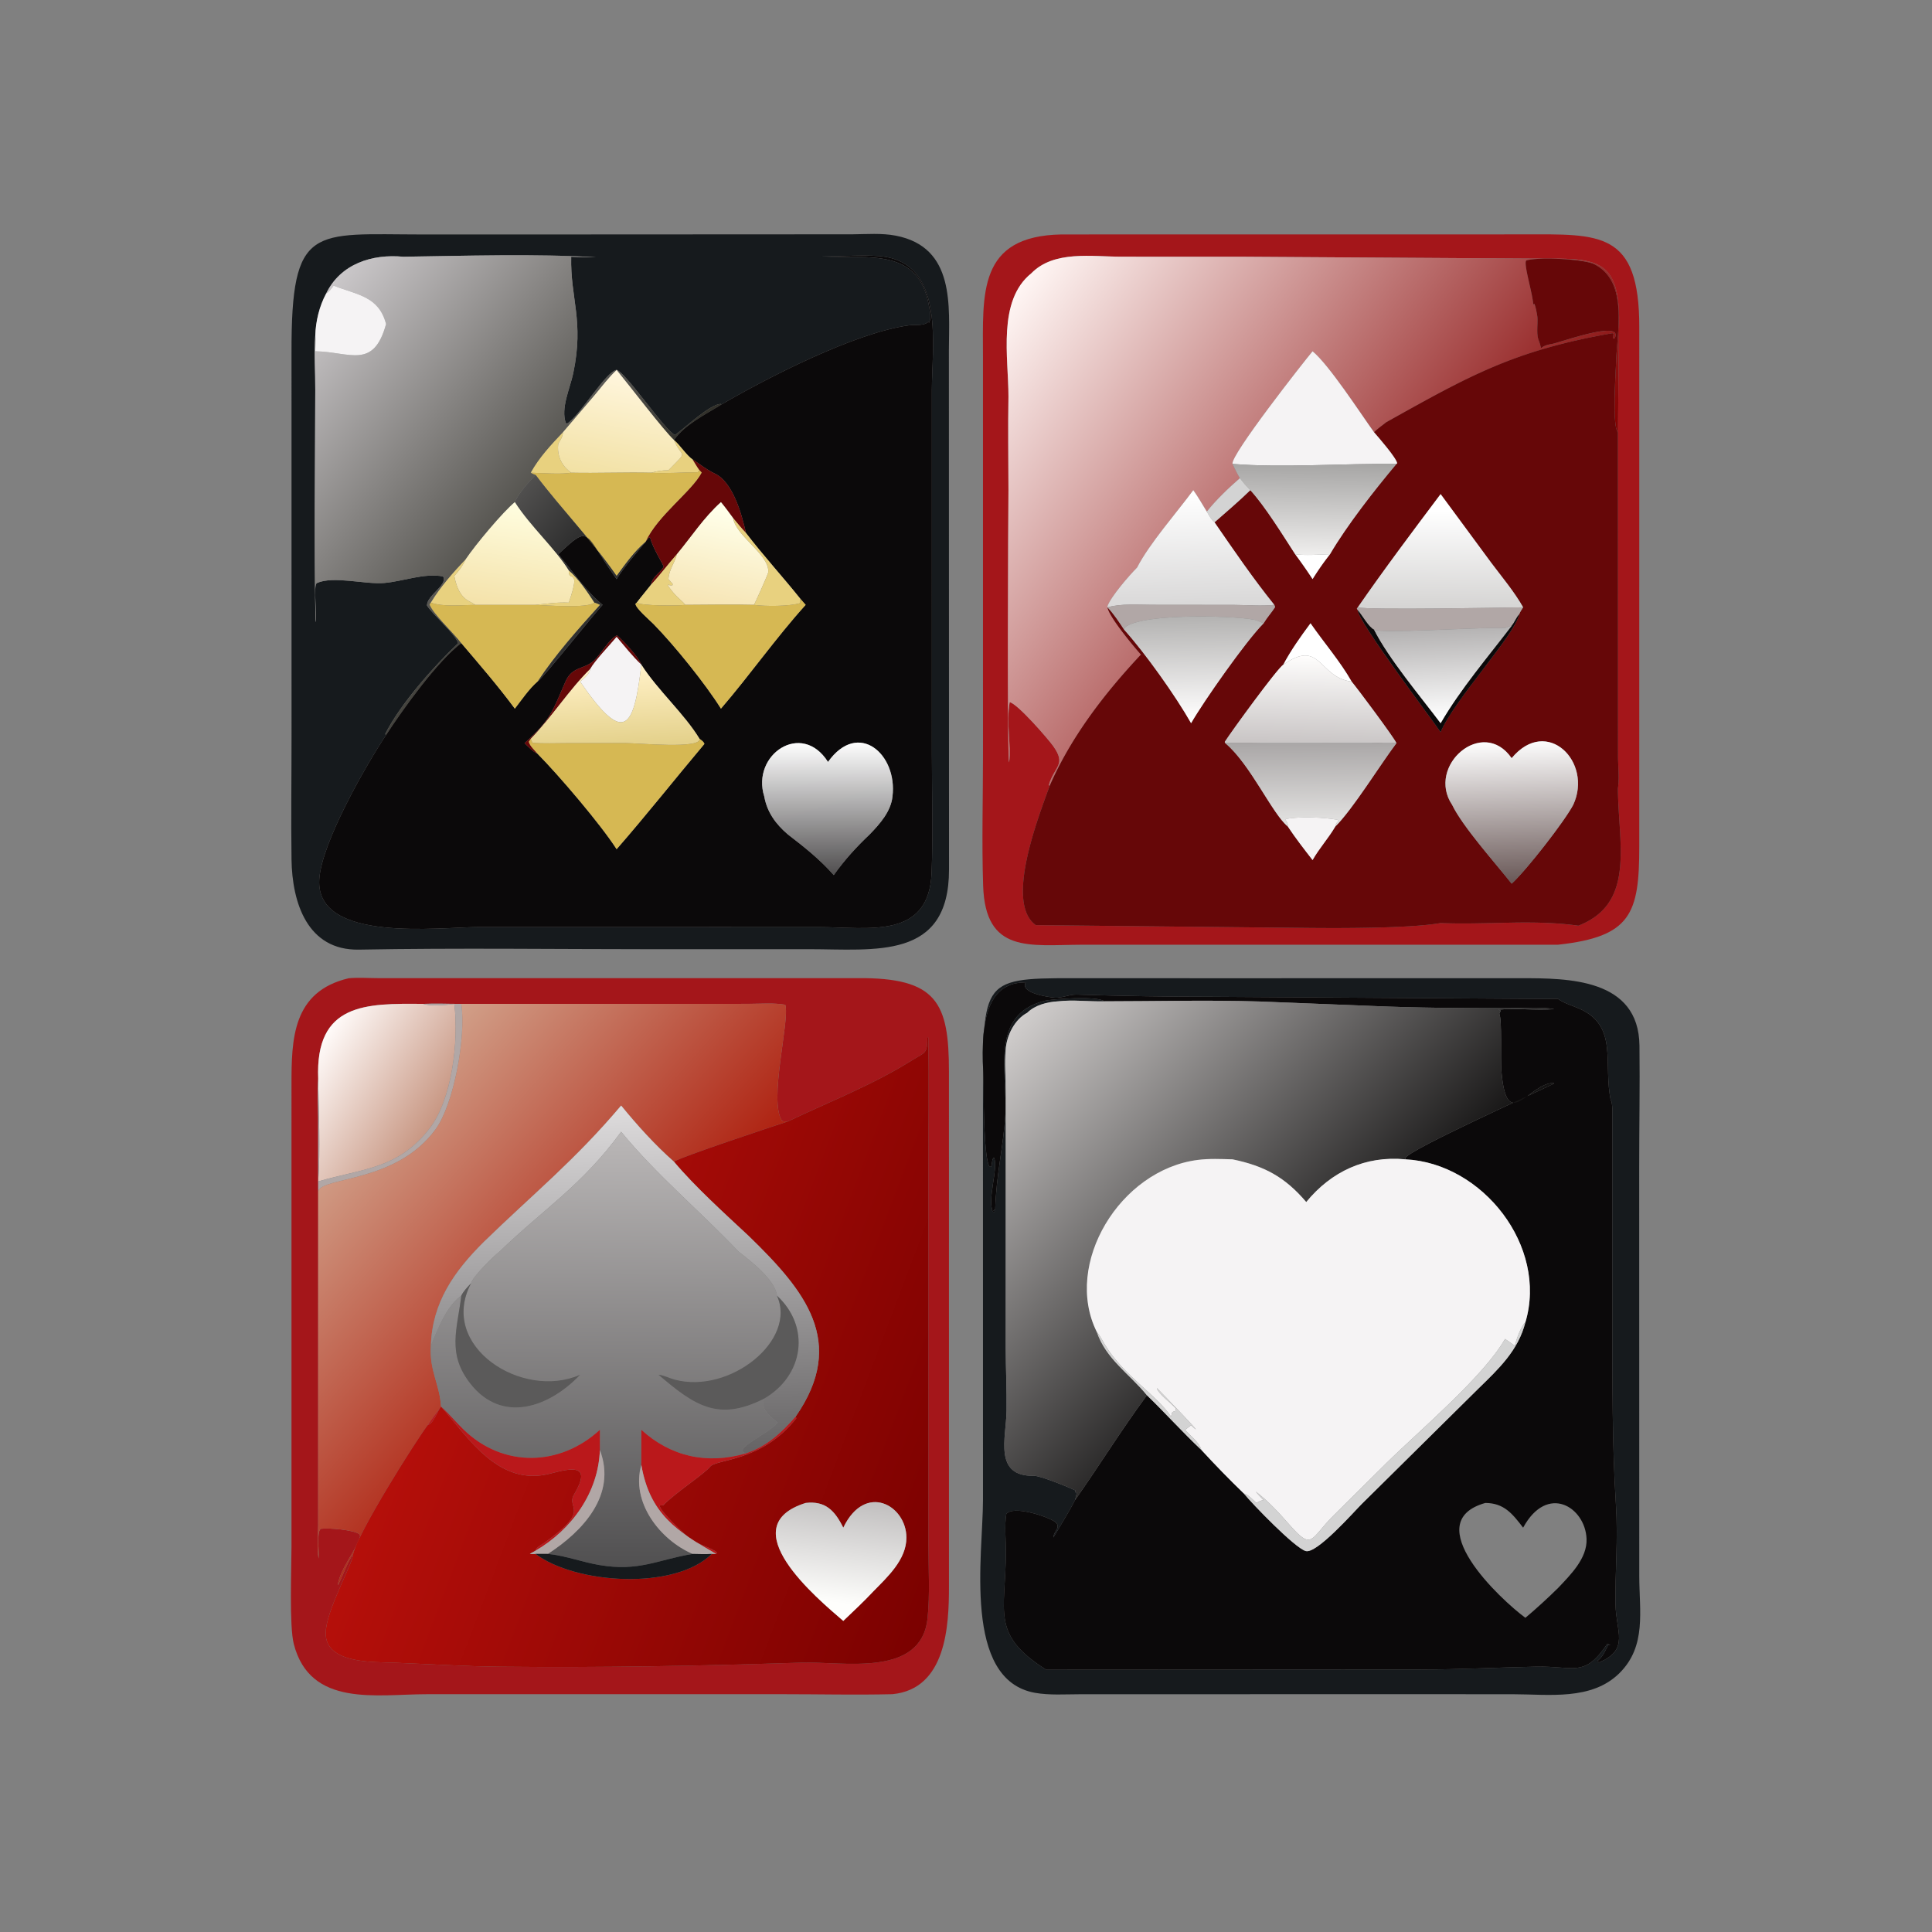 <svg xmlns="http://www.w3.org/2000/svg" width="1024" height="1024"><rect width="100%" height="100%" fill="#808080" stroke="none"/><path fill="#161A1D" d="M347.322 503.106c-52.33-.004-104.77-.738-157.086.218-27.284.5-35.41-24.796-35.726-47.844-.299-21.75.021-43.54.012-65.294l-.012-203.179c-.173-68.626 11.326-62.766 69.508-62.73l88.848-.017 138.948-.07c7.504-.07 15.54-.712 22.928.708 31.72 6.093 28.24 37.642 28.19 60.773l.066 275.251c.028 48.134-39.116 42.168-74.496 42.166l-81.18.018zm-133.558-367.03c-16.493-1.58-33.294 3.718-40.916 19.546-3.6 6.694-5.518 14.667-5.746 22.252-.693 9.513.054 19.335 0 28.89-.079 40.958-.724 82.064.149 123.004 1.051-2.776-1.461-19.762.736-20.75 8.702-3.916 25.5.812 35.543-.014 9.998-.82 21.156-5.388 31.31-3.496 2.754 4.504-8.772 10.1-8.506 15.482 3.412 5.216 15.1 15.068 16.5 19.916-12.778 12.09-30.784 32.39-38.664 48.156l.456.506c-10.395 15.596-34.283 57.09-35.41 76.578-1.962 33.908 64.372 25.208 84.44 25.208l180.47.024c26.068.05 58.226 6.748 59.642-28.772.836-20.946.144-42.17.146-63.142l-.008-192.856c.032-22.772 6.752-64.798-24.198-70.393-8.61-1.556-24.546-.185-34.148-.322 24.952 1.327 51.792-5.095 56.974 27.117.382 2.378 1.198 6.177-.254 8.197l.108-.93c-2.734 2.704-6.7 1.651-10.356 2.127-28.65 3.735-75.734 27.994-99.914 42.136l-.074-.46c-5.804.208-18.476 12.28-24.29 16.5-5.172-2.158-25.414-32.32-30.874-34.565-5.762.851-19.448 24.261-26.266 28.473l-.702-.256c-2.836-7.862 2.25-18.47 3.904-26.339 5.878-27.957-1.586-39.556-1.07-61.816 4.446.289 8.84.342 13.294.301-31.572-1.954-70.4-.773-102.276-.301z"/><path fill="#A4161A" d="M825.836 500.71l-252.58.014c-27.548.108-50.994 4.854-52.176-31.288-.75-22.942-.076-46.124-.078-69.092l-.01-210.819c-.02-33.808-2.934-64.476 41.642-65.265l244.976-.03c40.224-.054 61.344-2.055 61.242 49.347l-.006 275.047c.006 35.67-4.356 47.864-43.01 52.086zM659.212 136.077l-64.812-.023c-15.462.004-35.766-3.526-47.796 8.815-18.114 14.54-12.068 44.857-12.1 65.267-.29 16.538-.026 33.116 0 49.658-.13 13.694-.756 141.842.362 144.266 1.128-9.414-1.646-20.288.272-31.886 4.112.686 20.336 19.43 23.024 23.18 7.258 10.128.678 10.638-2.25 20.714l.412.488c-6.236 17.27-23.738 62.11-7.34 73.782l144.388 1.492c16.664.164 54.364.26 70.186-2.608 24.16 1.064 49.036-2.014 72.982 1.414 30.654-11.844 21.072-43.904 20.996-72.882.812-5.338.082-11.388.052-16.828l-.052-171.78.612-58.01c.374-35.317-13.09-34.093-43.582-34.072l-155.354-.987z"/><defs><linearGradient id="a" gradientUnits="userSpaceOnUse" x1="154.374" y1="151.456" x2="77.341" y2="87.991"><stop offset="0" stop-color="#302F28"/><stop offset="1" stop-color="#CAC7C9"/></linearGradient></defs><path fill="url(#a)" transform="scale(2)" d="M86.424 77.811c3.81-7.914 12.212-10.563 20.458-9.773 15.938-.235 35.352-.826 51.138.151-2.227.02-4.424-.006-6.647-.15-.258 11.13 3.474 16.929.535 30.908-.827 3.934-3.37 9.238-1.952 13.169l.351.128c3.409-2.106 10.252-13.81 13.133-14.237 2.73 1.123 12.851 16.204 15.437 17.283 2.907-2.11 9.243-8.146 12.145-8.25l.037.23c-4.111 2.563-9.648 5.274-12.437 9.348-2.473-2.193-12.222-14.955-15.211-18.563-2.136 1.99-3.921 4.4-5.797 6.635l-8.433 9.883c-3.179 3.365-6.257 6.628-8.518 10.705.412.19.84.432 1.27.571-2.082 2.258-4.209 4.386-5.497 7.224-3.111 2.543-10.434 11.276-13.027 15.153-3.298 3.476-6.751 7.372-9.223 11.481l-.343.476c.953 2.535 6.396 7.559 8.401 10.248-6.343 4.787-15.465 17.529-19.931 24.353l-.228-.253c3.94-7.883 12.943-18.033 19.332-24.078-.7-2.424-6.544-7.35-8.25-9.958-.133-2.691 5.63-5.489 4.253-7.741-5.077-.946-10.656 1.338-15.655 1.748-5.022.413-13.42-1.951-17.771.007-1.099.494.157 8.987-.368 10.375-.437-20.47-.115-41.023-.075-61.502.027-4.777-.347-9.689 0-14.445.158 1.35.027 2.795 0 4.155 9.21.143 15.42 4.937 18.762-7.217-1.935-7.4-7.601-7.697-13.906-10.183-.598.812-1.106 1.58-1.983 2.12z"/><path fill="#0B090A" d="M357.244 233.236c5.578-8.148 16.652-13.57 24.874-18.696 24.18-14.142 71.264-38.401 99.914-42.136 3.656-.476 7.622.577 10.356-2.126l-.108.93c1.452-2.02.636-5.82.254-8.198-5.182-32.212-32.022-25.79-56.974-27.117 9.602.137 25.538-1.234 34.148.322 30.95 5.595 24.23 47.62 24.198 70.393l.008 192.856c-.002 20.972.69 42.196-.146 63.142-1.416 35.52-33.574 28.822-59.642 28.772l-180.47-.024c-20.068 0-86.402 8.7-84.44-25.208 1.127-19.488 25.015-60.982 35.41-76.578 8.932-13.648 27.176-39.132 39.862-48.706 9.638 11.35 19.536 22.768 28.384 34.74 3.698-4.742 7.454-10.382 11.992-14.332 1.95-.58 30.35-36.336 34.516-40.674-8.914-7.36-16.036-17.976-23.484-26.842 17.556-16.406 13.148-11.612 30.926 13.188 4.23-6.966 10.178-13.408 15.316-19.752l1.908-2.366.624.26c1.022 5.106 7.41 14.802 7.036 15.428-2.102 3.52-5.872 4.972-6.624 9.36-2.482 3.218-5.17 6.3-7.606 9.542l-.666.584c-.128 2.212 7.802 8.972 9.562 10.766 11.068 11.278 27.514 31.672 35.746 44.838 15.434-17.924 29.06-37.472 44.902-55.006l-2.812-3.218c-9.434-11.796-19.662-22.93-28.848-34.93-2.224-10.022-6.966-26.938-16.376-31.364-4.872-2.292-10.726-7.064-11.852-7.524-3.3-2.23-6.522-7.48-9.888-10.324zm-17.326 119.052c-1.272-3.798-9.766-12.966-12.876-15.522-3.68 1.352-8.814 10.178-12.084 13.238-5.268 4.93-11.56 2.994-15.196 11.146-6.65 14.914-7.336 19.966-21.742 32.736 2.094 1.956 4.214 4.384 6.844 5.574 11.286 11.404 33.452 37.372 41.958 50.634 15.638-17.896 31.112-37.472 46.532-55.788-.442-1.354-1.502-1.86-2.592-2.736-8.028-13.25-22.054-25.59-30.844-39.282zm133.12 69.846c2.764-22.412-18.15-40.794-34.182-18.294-14.014-22.12-40.76-3.716-33.79 18.294 1.492 8.342 6.084 14.64 12.492 20.112 8.824 6.774 16.94 13.2 24.356 21.558 5.656-7.95 11.97-14.868 19.042-21.558 5.352-5.502 11.304-12.2 12.082-20.112z"/><defs><linearGradient id="b" gradientUnits="userSpaceOnUse" x1="389.263" y1="167.846" x2="267.271" y2="79.519"><stop offset="0" stop-color="#820000"/><stop offset="1" stop-color="#FFF6F4"/></linearGradient></defs><path fill="url(#b)" transform="scale(2)" d="M273.302 72.434c6.015-6.17 16.167-4.405 23.898-4.407l32.406.011 77.677.494c15.246-.01 21.978-.623 21.791 17.036l-.306 29.005c-1.608-1.777-.578-15.822-.453-19.264.289-7.975 3.117-20.645-5.727-25.246-2.799-1.455-14.938-2.014-18.112-1.035-.819.848 1.84 9.18 1.875 12.014.221-2.097 1.033 2.477 1.073 2.948.168 1.983-.348 4.345.345 6.204 1.288 3.453-.49 1.587 3.358.997 2.105-.322 19.394-6.718 16.761-1.489l-.43.015.141-1.19-.252-.236c-26.213 4.574-38.167 11.423-60.002 23.62-1.06.876-2.263 1.655-3.198 2.662-3.775-5.269-11.883-17.806-16.299-21.48-2.404 2.861-21.854 27.627-21.213 29.848.613 1.274 1.218 2.562 1.956 3.77-3.051 2.671-6.255 5.698-8.775 8.874-1.175-1.886-2.285-3.889-3.584-5.688-4.478 6.079-11.579 14.081-14.891 20.505-2.099 2.13-6.91 7.627-7.875 10.294l.039.254c.309 2.416 6.964 10.425 8.857 12.52-9.658 10.294-18.52 21.802-24.2 34.808l-.206-.244c1.464-5.038 4.754-5.293 1.125-10.357-1.344-1.875-9.456-11.247-11.512-11.59-.959 5.799.428 11.236-.136 15.943-.559-1.212-.246-65.286-.181-72.133-.013-8.271-.145-16.56 0-24.829.016-10.205-3.007-25.363 6.05-32.634z"/><path fill="#660708" d="M734.69 223.822c43.67-24.394 67.578-38.092 120.004-47.24l.504.472-.282 2.38.86-.03c5.266-10.458-29.312 2.334-33.522 2.978-7.696 1.179-4.14 4.911-6.716-1.994-1.386-3.718-.354-8.443-.69-12.408-.08-.943-1.704-10.09-2.146-5.896-.07-5.67-5.388-22.333-3.75-24.027 6.348-1.959 30.626-.842 36.224 2.07 17.688 9.202 12.032 34.541 11.454 50.49-.25 6.885-2.31 34.975.906 38.529l.052 171.78c.03 5.44.76 11.49-.052 16.828.076 28.978 9.658 61.038-20.996 72.882-23.946-3.428-48.822-.35-72.982-1.414-15.822 2.868-53.522 2.772-70.186 2.608l-144.388-1.492c-16.398-11.672 1.104-56.512 7.34-73.782 11.36-26.012 29.084-49.028 48.4-69.616-3.786-4.19-17.096-20.208-17.714-25.04 3.302 3.506 6.168 7.83 8.804 11.854 11.102 12.336 27.332 35.138 35.49 49.562 6.518-11.396 29.19-43.724 38.45-52.962 1.806-3.068 4.184-5.632 6.092-8.608l-.434-1.15c-11.268-13.984-21.49-28.972-31.686-43.75 6.388-5.618 12.874-11.098 18.958-17.052 7.884 8.638 17.21 23.816 23.79 33.96a253.847 253.847 0 019.222 13.188 139.611 139.611 0 019.23-13.188c8.896-15.216 23.908-34.392 35.234-47.872l.35-.298c-.122-2.566-10.086-13.992-12.216-16.438 1.87-2.014 4.276-3.572 6.396-5.324zM719.676 321.9l-.526.626.526.94c-.002 5.846 38.696 56.988 43.882 64.564 7.082-16.974 39.278-51.284 41.68-62.494.404-1.208 1.39-2.526 2.05-3.636-4.658-8.284-11.322-16.154-17.022-23.778l-26.708-36.238c-14.348 19.088-30.348 40.394-43.882 60.016zm-39.51 30.388c-3.358 2.21-27.526 35.436-31.04 40.952l.294.646c13.428 11.342 24.808 37.362 33.176 44.212 4.042 6.112 8.61 11.972 13.1 17.76 3.55-6.264 8.426-11.594 12.028-17.76 9.178-9.018 23.826-32.822 32.436-44.212-1.34-3.06-20.934-29.294-23.754-32.616-6.096-10.748-14.754-20.708-21.802-30.916-5.212 7.026-10.336 14.194-14.438 21.934zm153.666 74.326c10.578-22.694-13.928-47.364-32.628-24.762-15.334-22.162-45.424 4.082-31.522 24.762 5.552 11.566 22.97 30.906 31.522 41.748 7.708-6.962 28.03-33.016 32.628-41.748z"/><path fill="#F5F3F4" d="M172.848 155.622c1.754-1.078 2.77-2.614 3.966-4.238 12.61 4.971 23.942 5.565 27.812 20.366-6.685 24.308-19.102 14.72-37.524 14.434.054-2.72.317-5.61 0-8.31.228-7.585 2.147-15.558 5.746-22.252zm522.848 30.562c8.832 7.35 25.048 32.424 32.598 42.962 2.13 2.446 12.094 13.872 12.216 16.438l-.35.298c-26.984-.342-60.794 2.156-86.89 0-1.282-4.442 37.618-53.974 42.426-59.698z"/><defs><linearGradient id="c" gradientUnits="userSpaceOnUse" x1="162.446" y1="127.19" x2="167.845" y2="99.651"><stop offset="0" stop-color="#F2E1A4"/><stop offset="1" stop-color="#FFF6DD"/></linearGradient></defs><path fill="url(#c)" transform="scale(2)" d="M149.181 114.573l8.433-9.883c1.876-2.235 3.661-4.645 5.797-6.635 2.989 3.608 12.738 16.37 15.211 18.563 2.107 5.149 4.087 2.304-1.474 8.009-1.655-.025-3.013.223-4.607.651-7.046-.155-14.115.15-21.168 0-.05-.112-4.123-2.465-3.425-7.758.593-.839 1.213-1.905 1.233-2.947z"/><path fill="#E8D17F" d="M281.326 250.556c4.522-8.154 10.678-14.68 17.036-21.41-.04 2.084-1.28 4.216-2.466 5.894-1.396 10.586 6.75 15.292 6.85 15.516-4.968.944-15.886.154-21.42 0zm75.918-17.32c3.366 2.844 6.588 8.094 9.888 10.324 1.184 1.908 2.318 3.874 3.63 5.694l-.926 1.044c-8.082.02-16.732.784-24.754.258 3.188-.856 5.904-1.352 9.214-1.302 11.122-11.41 7.162-5.72 2.948-16.018z"/><path fill="#660708" d="M367.132 243.56c1.126.46 6.98 5.232 11.852 7.524 9.41 4.426 14.152 21.342 16.376 31.364-2.394-2.39-4.54-5.266-6.778-7.822-2.12-2.844-4.19-5.758-6.464-8.48-9.036 8.074-15.64 18.346-23.358 27.608-4.67 5.248-8.892 11.018-13.678 16.118.752-4.388 4.522-5.84 6.624-9.36.374-.626-6.014-10.322-7.036-15.428l-.624-.26-1.908 2.366c6.43-14.072 24.59-26.744 29.754-36.734l-1.13-1.202c-1.312-1.82-2.446-3.786-3.63-5.694z"/><defs><linearGradient id="d" gradientUnits="userSpaceOnUse" x1="347.757" y1="123.03" x2="347.471" y2="146.792"><stop offset="0" stop-color="#A7A6A5"/><stop offset="1" stop-color="#EEEDEC"/></linearGradient></defs><path fill="url(#d)" transform="scale(2)" d="M326.635 122.941c13.048 1.078 29.953-.171 43.445 0-5.663 6.74-13.169 16.328-17.617 23.936-2.756.098-6.654.378-9.226 0-3.29-5.072-7.953-12.661-11.895-16.98-.995-1.027-1.917-2.021-2.751-3.186-.738-1.208-1.343-2.496-1.956-3.77z"/><path fill="#D6B853" d="M370.762 249.254l1.13 1.202c-5.164 9.99-23.324 22.662-29.754 36.734-6.008 5.24-10.664 11.66-15.316 18.084-13.026-18.812-29.138-35.318-42.956-53.576-.86-.278-1.716-.762-2.54-1.142 5.534.154 16.452.944 21.42 0 14.106.3 28.244-.31 42.336 0 8.022.526 16.672-.238 24.754-.258l.926-1.044z"/><defs><linearGradient id="e" gradientUnits="userSpaceOnUse" x1="151.948" y1="142.811" x2="137.867" y2="130.676"><stop offset="0" stop-color="#303030"/><stop offset="1" stop-color="#504F4E"/></linearGradient></defs><path fill="url(#e)" transform="scale(2)" d="M136.436 133.073c1.288-2.838 3.415-4.966 5.497-7.224 6.909 9.129 14.965 17.382 21.478 26.788 2.326-3.212 4.654-6.422 7.658-9.042-2.569 3.172-5.543 6.393-7.658 9.876-8.889-12.4-6.685-14.797-15.463-6.594 3.724 4.433 7.285 9.741 11.742 13.421-2.083 2.169-16.283 20.047-17.258 20.337 4.642-7.089 10.865-14.046 16.541-20.337-.494-.246-.942-.446-1.475-.591-1.783-2.757-4.23-6.372-6.757-8.502-3.639-5.901-10.132-11.607-14.305-18.132z"/><path fill="#D3D3D3" d="M639.632 271.17c5.04-6.352 11.448-12.406 17.55-17.748 1.668 2.33 3.512 4.318 5.502 6.372-6.084 5.954-12.57 11.434-18.958 17.052-1.75-1.354-3.018-3.776-4.094-5.676z"/><defs><linearGradient id="f" gradientUnits="userSpaceOnUse" x1="315.265" y1="160.556" x2="314.486" y2="130.79"><stop offset="0" stop-color="#D9D8D8"/><stop offset="1" stop-color="#fff"/></linearGradient></defs><path fill="url(#f)" transform="scale(2)" d="M316.232 129.897c1.299 1.799 2.409 3.802 3.584 5.688.538.95 1.172 2.161 2.047 2.838 5.098 7.389 10.209 14.883 15.843 21.875-3.461.368-7.167.021-10.662.008l-21.625-.024c-3.751.001-8.314-.382-11.914.668l-.039-.254c.965-2.667 5.776-8.164 7.875-10.294 3.312-6.424 10.413-14.426 14.891-20.505z"/><defs><linearGradient id="g" gradientUnits="userSpaceOnUse" x1="381.499" y1="160.648" x2="381.678" y2="135.232"><stop offset="0" stop-color="#D6D5D4"/><stop offset="1" stop-color="#fff"/></linearGradient></defs><path fill="url(#g)" transform="scale(2)" d="M359.838 160.95c6.767-9.811 14.767-20.464 21.941-30.008l13.354 18.119c2.85 3.812 6.182 7.747 8.511 11.889-4.23.05-41.253.776-43.806 0z"/><defs><linearGradient id="h" gradientUnits="userSpaceOnUse" x1="187.894" y1="161.297" x2="193.061" y2="135.768"><stop offset="0" stop-color="#F6E4B3"/><stop offset="1" stop-color="#FFFFE9"/></linearGradient></defs><path fill="url(#h)" transform="scale(2)" d="M191.059 133.073c1.137 1.361 2.172 2.818 3.232 4.24.743 4.822 9.84 9.766 9.287 14.422-.057.481-3.548 8.301-3.787 8.563-6.03-.155-12.095-.016-18.128 0-1.575-1.755-2.368-1.869-4.647-5.091l.115-.337.329.171-.458-.109c.483.194.708.244 1.223.151l.041-.314-1.118-1.298c.126-2.573 1.652-4.202 2.232-6.594 3.859-4.631 7.161-9.767 11.679-13.804z"/><defs><linearGradient id="i" gradientUnits="userSpaceOnUse" x1="135.17" y1="161.279" x2="139.285" y2="134.289"><stop offset="0" stop-color="#F4E2AA"/><stop offset="1" stop-color="#FFFDDF"/></linearGradient></defs><path fill="url(#i)" transform="scale(2)" d="M123.409 148.226c2.593-3.877 9.916-12.61 13.027-15.153 4.173 6.525 10.666 12.231 14.305 18.132-.219 3.373 3.369-1.281 0 8.502-2.964-.147-5.869.272-8.808.591h-16.056c-.81-1.03-4.212-.772-5.483-7.661 1.239-1.339 2.251-2.753 3.015-4.411z"/><path fill="#E8D17F" d="M388.582 274.626c2.238 2.556 4.384 5.432 6.778 7.822 9.186 12 19.414 23.134 28.848 34.93l-.096 2.292c-5.714 1.754-18.504 1.774-24.53.926.478-.524 7.46-16.164 7.574-17.126 1.106-9.312-17.088-19.2-18.574-28.844z"/><path fill="#fff" d="M686.474 293.754c5.144.756 12.94.196 18.452 0a139.611 139.611 0 00-9.23 13.188 253.847 253.847 0 00-9.222-13.188z"/><path fill="#E8D17F" d="M345.082 309.872c4.786-5.1 9.008-10.87 13.678-16.118-1.16 4.784-4.212 8.042-4.464 13.188l2.236 2.596-.082.628c-1.03.186-1.48.086-2.446-.302l.916.218-.658-.342-.23.674c4.558 6.444 6.144 6.672 9.294 10.182-3.836.498-23.358.61-25.85-1.182 2.436-3.242 5.124-6.324 7.606-9.542zm-116.71 9.542c4.944-8.218 11.85-16.01 18.446-22.962-1.528 3.316-3.552 6.144-6.03 8.822 2.542 13.778 9.346 13.262 10.966 15.322-7.15.066-16.696 1.188-23.382-1.182zm73.11-17.004c5.054 4.26 9.948 11.49 13.514 17.004-3.346 3.108-25.426 1.442-31.13 1.182 5.878-.638 11.688-1.476 17.616-1.182 6.738-19.566-.438-10.258 0-17.004z"/><path fill="#D6B853" d="M424.208 317.378l2.812 3.218c-15.842 17.534-29.468 37.082-44.902 55.006-8.232-13.166-24.678-33.56-35.746-44.838-1.76-1.794-9.69-8.554-9.562-10.766l.666-.584c2.492 1.792 22.014 1.68 25.85 1.182 12.066-.032 24.196-.31 36.256 0 6.026.848 18.816.828 24.53-.926l.096-2.292zm-109.212 2.036c1.066.29 1.962.69 2.95 1.182-11.352 12.582-23.798 26.496-33.082 40.674-4.538 3.95-8.294 9.59-11.992 14.332-8.848-11.972-18.746-23.39-28.384-34.74-4.01-5.378-14.896-15.426-16.802-20.496l.686-.952c6.686 2.37 16.232 1.248 23.382 1.182h32.112c5.704.26 27.784 1.926 31.13-1.182z"/><path fill="#B1A7A6" d="M675.412 320.596l.434 1.15c-1.908 2.976-4.286 5.54-6.092 8.608l-3.37-1.406c-5.98-2.502-61.052-4.528-70.184 3.67l-.386 1.136c-2.636-4.024-5.502-8.348-8.804-11.854 7.2-2.1 16.326-1.334 23.828-1.336l43.25.048c6.99.026 14.402.72 21.324-.016zm44.264 2.87l-.526-.94.526-.626c5.106 1.552 79.152.1 87.612 0-.66 1.11-1.646 2.428-2.05 3.636-1.684 1.908-2.488 4.326-4.034 6.152-4.968.8 1.034 1.31-9.504 1.17-10.758-.144-60.76 2.992-63.138.85l-.268.046c-2.91-1.354-6.314-7.716-8.618-10.288z"/><path fill="#0B090A" d="M763.558 388.03c-5.186-7.576-43.884-58.718-43.882-64.564 2.304 2.572 5.708 8.934 8.618 10.288 7.618 15.22 24.856 35.71 35.264 49.562 10.566-18.188 24.894-34.908 37.646-51.628 1.546-1.826 2.35-4.244 4.034-6.152-2.402 11.21-34.598 45.52-41.68 62.494z"/><defs><linearGradient id="j" gradientUnits="userSpaceOnUse" x1="315.971" y1="163.598" x2="316.431" y2="189.984"><stop offset="0" stop-color="#B4B3B2"/><stop offset="1" stop-color="#FEFDFD"/></linearGradient></defs><path fill="url(#j)" transform="scale(2)" d="M297.907 166.877l.193-.568c4.566-4.099 32.102-3.086 35.092-1.835l1.685.703c-4.63 4.619-15.966 20.783-19.225 26.481-4.079-7.212-12.194-18.613-17.745-24.781z"/><path fill="#fff" d="M680.166 352.288c4.102-7.74 9.226-14.908 14.438-21.934 7.048 10.208 15.706 20.168 21.802 30.916-17.724-2.25-16.182-23.03-36.24-8.982z"/><defs><linearGradient id="k" gradientUnits="userSpaceOnUse" x1="381.692" y1="166.326" x2="382.878" y2="190.432"><stop offset="0" stop-color="#B3B1B1"/><stop offset="1" stop-color="#fff"/></linearGradient></defs><path fill="url(#k)" transform="scale(2)" d="M364.147 166.877l.134-.023c1.189 1.071 26.19-.497 31.569-.425 5.269.07 2.268-.185 4.752-.585-6.376 8.36-13.54 16.72-18.823 25.814-5.204-6.926-13.823-17.171-17.632-24.781z"/><path fill="#660708" d="M339.918 352.288c-4.792-4.494-8.824-9.736-13.096-14.716-3.574 4.314-11.624 12.676-13.956 16.946-11.46 11.3-20.278 25.466-31.54 37.052l-1.04 1.574c.656 2.53 3.028 4.29 4.578 6.316-2.63-1.19-4.75-3.618-6.844-5.574 14.406-12.77 15.092-17.822 21.742-32.736 3.636-8.152 9.928-6.216 15.196-11.146 3.27-3.06 8.404-11.886 12.084-13.238 3.11 2.556 11.604 11.724 12.876 15.522z"/><path fill="#F5F3F4" d="M326.822 337.572c4.272 4.98 8.304 10.222 13.096 14.716-3.946 34.472-9.184 42.798-32.444 8.982 2.094-1.854 4.94-3.82 5.392-6.752 2.332-4.27 10.382-12.632 13.956-16.946z"/><defs><linearGradient id="l" gradientUnits="userSpaceOnUse" x1="347.111" y1="196.794" x2="347.688" y2="173.604"><stop offset="0" stop-color="#CAC6C6"/><stop offset="1" stop-color="#FFFEFD"/></linearGradient></defs><path fill="url(#l)" transform="scale(2)" d="M324.71 196.943l-.147-.323c1.757-2.758 13.841-19.371 15.52-20.476 10.029-7.024 9.258 3.366 18.12 4.491 1.41 1.661 11.207 14.778 11.877 16.308-2.144-.298-4.439-.051-6.604-.026l-28.478.025c-3.429-.012-6.863-.167-10.288.001z"/><defs><linearGradient id="m" gradientUnits="userSpaceOnUse" x1="163.304" y1="197.475" x2="162.452" y2="178.071"><stop offset="0" stop-color="#E4D18B"/><stop offset="1" stop-color="#FFF0C5"/></linearGradient></defs><path fill="url(#m)" transform="scale(2)" d="M169.959 176.144c4.395 6.846 11.408 13.016 15.422 19.641.456 2.779-16.105 1.143-19.624 1.141l-15.592.015c-3.006.004-6.084.145-9.08-.09l-.422-1.066c5.631-5.793 10.04-12.876 15.77-18.526-.226 1.466-1.649 2.449-2.696 3.376 11.63 16.908 14.249 12.745 16.222-4.491z"/><path fill="#D6B853" d="M370.762 391.57c1.09.876 2.15 1.382 2.592 2.736-15.42 18.316-30.894 37.892-46.532 55.788-8.506-13.262-30.672-39.23-41.958-50.634-1.55-2.026-3.922-3.786-4.578-6.316l1.04-1.574.844 2.132c5.992.47 12.148.188 18.16.18l31.184-.03c7.038.004 40.16 3.276 39.248-2.282z"/><defs><linearGradient id="n" gradientUnits="userSpaceOnUse" x1="401.605" y1="233.718" x2="400.197" y2="196.22"><stop offset="0" stop-color="#6A5958"/><stop offset="1" stop-color="#fff"/></linearGradient></defs><path fill="url(#n)" transform="scale(2)" d="M400.602 200.926c9.35-11.301 21.603 1.034 16.314 12.381-2.299 4.366-12.46 17.393-16.314 20.874-4.276-5.421-12.985-15.091-15.761-20.874-6.951-10.34 8.094-23.462 15.761-12.381z"/><defs><linearGradient id="o" gradientUnits="userSpaceOnUse" x1="219.279" y1="231.511" x2="219.054" y2="196.695"><stop offset="0" stop-color="#525051"/><stop offset="1" stop-color="#fff"/></linearGradient></defs><path fill="url(#o)" transform="scale(2)" d="M219.428 201.92c8.016-11.25 18.473-2.059 17.091 9.147-.389 3.956-3.365 7.305-6.041 10.056-3.536 3.345-6.693 6.804-9.521 10.779-3.708-4.179-7.766-7.392-12.178-10.779-3.204-2.736-5.5-5.885-6.246-10.056-3.485-11.005 9.888-20.207 16.895-9.147z"/><defs><linearGradient id="p" gradientUnits="userSpaceOnUse" x1="347.496" y1="197.022" x2="347.709" y2="217.075"><stop offset="0" stop-color="#AAA7A7"/><stop offset="1" stop-color="#E0DFDE"/></linearGradient></defs><path fill="url(#p)" transform="scale(2)" d="M324.71 196.943c3.425-.168 6.859-.013 10.288-.001l28.478-.025c2.165-.025 4.46-.272 6.604.026-4.305 5.695-11.629 17.597-16.218 22.106.148-.564.248-.954.729-1.343l-.044-.425c-3.262-.702-10.758-.978-13.945-.181.319.603.837 1.276.696 1.949-4.184-3.425-9.874-16.435-16.588-22.106z"/><path fill="#F5F3F4" d="M682.596 438.098c.282-1.346-.754-2.692-1.392-3.898 6.374-1.594 21.366-1.042 27.89.362l.088.85c-.962.778-1.162 1.558-1.458 2.686-3.602 6.166-8.478 11.496-12.028 17.76-4.49-5.788-9.058-11.648-13.1-17.76z"/><path fill="#A4161A" d="M473.038 897.95c-19.204.464-38.544.01-57.76.008l-189.086.004c-26.44.008-61.802 7.122-70.467-26.588-2.474-9.626-1.226-40.27-1.23-51.352l.004-245.108c.005-24.038.413-49.414 30.347-56.426 5.171-.458 10.674-.058 15.884-.046l253.528-.01c42.48-.408 48.7 13.04 48.7 49.544l.01 272.87c.014 20.96-1.46 54.286-29.93 57.104zM224.25 532.084c-30.385-.294-57.231-.508-55.605 39.704-.59 6.698-.057 13.716-.03 20.456l.03 39.078-.005 176.968c-.002 5.676-.687 12.25.218 17.816.417-3.558-1.252-13.698 1.125-15.802 4.407-.598 17.336.564 20.39 2.774l.55 1.052c-2.786 8.818-10.242 16.586-11.898 25.838l.194.062c2.726-5.328 4.643-11.5 7.967-16.42.082 4.726-14.463 29.882-14.56 41.952-.132 16.43 25.496 15.266 36.45 15.7 18.45.73 37.134 1.926 55.584 2.12 54.268.574 106.45-.42 160.452-2.166 21.378-.69 63.182 8.224 66.502-23.488 1.32-12.612.478-25.908.472-38.606l.006-199.952c.002-23.052.32-46.154-.08-69.198l-.464-.302-.01-.424c-.07 9.61-.728 8.104-8.688 13.066-20.654 12.88-43.41 21.658-65.292 32.078-1.074-.076-2 .136-3.042-.286-7.34-10.548 4.232-53.298 1.708-61.57-6.022-1.056-12.842-.482-18.974-.476l-152.762.026c-6.742.03-13.502-.326-20.238 0z"/><path fill="#161A1D" d="M741.446 897.95l-169.084.034c-7.762.006-16.136.604-23.782-.754-38.566-6.848-27.576-73.464-27.576-102.204l-.014-217.146c-.018-62 .486-59.39 57.526-59.408l70.904.016 156.746-.022c24.952.004 62.368.1 62.784 35.718.25 21.47-.142 43.006-.142 64.484l.04 216.766c.02 18.524 3.926 37.036-10.478 51.334-14.8 14.69-37.588 11.22-56.47 11.206l-60.454-.024zm84.39-368.46l-183.654-1.178c-23.906-.002-47.572-.41-71.452-1.148-4.046-.124-8.014 1.962-11.852 1.614-3.492-.316-18.44-2.5-15.208-8.098l-.506.008c-27.84.262-21.62 40.596-21.804 58.566-.052 4.94.308 35.388 3.018 38.834l.792.446c.822-1.318.432-4.508 1.672-4.984 2.52 5.226-3.958 23.15-.418 28.73l.614.082.246-.448-1.546-.522.246.438 1.482-.758c.574-18.67 4.406-33.924 5.396-50.104 1.316-21.544-8.738-52.738 20.382-60.426 4.21-1.112 28.662-2.81 32.04.178-7.934.208-16.57-.932-24.386 0-5.708.316-12.274 1.928-16.45 6.08-6.688 3.496-10.984 12.138-11.394 19.576-.698 7.15.05 14.684 0 21.884v136.014c.006 11.136.598 22.366.442 33.476-.204 14.348-7.06 34.898 14.48 34.444 3.398-.072 18.9 6.238 22.046 7.78l-.234 1.038 1.022-.104c-.278 1.45-.66 2.842-1.074 4.262-3.44 6.722-7.604 13.212-11.424 19.732.062-3.332 4.598-5.662.674-8.436-3.676-2.598-21.974-8.812-25.63-4-1.048 6.332-.18 13.7-.21 20.174-.148 32.128-8.162 43.556 21.346 62.36L753 884.89c21.136-.052 40.484-1.084 61.126-1.526 20.352-.436 25.526 6.05 37.786-12.1l-.09.056 1.822.498-1.178-.044c-1.94 3.554-2.962 6.798-6.466 9.012l.32-.586 1.144.926c16.456-6.732 9-16.452 8.798-30.664-.264-18.58 1.414-33.744.208-52.972-2.04-32.514-1.856-64.78-1.86-97.338l.008-110.566c-.032-2.342-.072-4.43-.752-6.702l-.018.854c-4.396-20.022 4.238-39.834-16.74-49.122-3.828-1.696-7.794-2.692-11.272-5.126z"/><path fill="#0B090A" d="M585.284 530.72c-3.378-2.988-27.83-1.29-32.04-.178-29.12 7.688-19.066 38.882-20.382 60.426-.99 16.18-4.822 31.434-5.396 50.104l-1.482.758-.246-.438 1.546.522-.246.448-.614-.082c-3.54-5.58 2.938-23.504.418-28.73-1.24.476-.85 3.666-1.672 4.984l-.792-.446c-2.71-3.446-3.07-33.894-3.018-38.834.184-17.97-6.036-58.304 21.804-58.566l.506-.008c-3.232 5.598 11.716 7.782 15.208 8.098 3.838.348 7.806-1.738 11.852-1.614 23.88.738 47.546 1.146 71.452 1.148l183.654 1.178c3.478 2.434 7.444 3.43 11.272 5.126 20.978 9.288 12.344 29.1 16.74 49.122l.018-.854c.68 2.272.72 4.36.752 6.702l-.008 110.566c.004 32.558-.18 64.824 1.86 97.338 1.206 19.228-.472 34.392-.208 52.972.202 14.212 7.658 23.932-8.798 30.664l-1.144-.926-.32.586c3.504-2.214 4.526-5.458 6.466-9.012l1.178.044-1.822-.498.09-.056c-12.26 18.15-17.434 11.664-37.786 12.1-20.642.442-39.99 1.474-61.126 1.526l-198.508.11c-29.508-18.804-21.494-30.232-21.346-62.36.03-6.474-.838-13.842.21-20.174 3.656-4.812 21.954 1.402 25.63 4 3.924 2.774-.612 5.104-.674 8.436 3.82-6.52 7.984-13.01 11.424-19.732 13.17-18.73 24.292-36.822 38.154-55.646 9.824 9.454 18.99 19.734 28.906 29.026 7.24 7.852 14.72 15.576 22.416 22.984 4.428 5.488 27.07 28.94 32.846 30.552 5.836 1.628 25.428-20.688 29.696-24.944l61.952-61.27c10.616-10.36 20.998-20.052 24.784-35.02 11.982-40.25-22.622-84.362-63.604-86.378l.092-.868c3.536-4.962 66.792-33.498 77.974-38.964l.532-.254.156-.45c-13.578.148-25.014 27.368-27.854-6.174-.578-6.82.446-27.156-1.114-30.46l.768-1.684-1.384-.442c9.782-1.04 19.942.57 29.76-.326-6.934-1.284-16.472-.486-23.666-.49-25.284-.018-48.698-.126-73.88-1.222l-58.472-2.324c-27.412-.866-55.076-.11-82.514-.096zm201.974 265.872c-35.9 10.11 8.124 51.266 21.232 60.882 5.992-5.04 11.762-10.34 17.346-15.83 6.578-6.978 15.494-15.684 15.074-26.036-.678-16.778-20.74-29.522-33.622-5.914-5.69-7.426-10.128-13.048-20.03-13.102z"/><defs><linearGradient id="q" gradientUnits="userSpaceOnUse" x1="356.934" y1="344.584" x2="274.062" y2="265.695"><stop offset="0" stop-color="#111010"/><stop offset="1" stop-color="#D0CDCC"/></linearGradient></defs><path fill="url(#q)" transform="scale(2)" d="M280.449 265.36c3.908-.466 8.226.104 12.193 0 13.719-.007 27.551-.385 41.257.048l29.236 1.162c12.591.548 24.298.602 36.94.611 3.597.002 8.366-.397 11.833.245-4.909.448-9.989-.357-14.88.163l.692.221-.384.842c.78 1.652.268 11.82.557 15.23 1.42 16.771 7.138 3.161 13.927 3.087l-.078.225-.266.127c-5.591 2.733-37.219 17.001-38.987 19.482l-.046.434c-10.639-1.016-19.649 3.243-26.277 11.314-5.637-6.625-11.065-9.556-19.531-11.314-3.072-.088-6.171-.234-9.228.155-20.609 2.621-35.658 27.54-26.773 45.527 2.462 7.316 8.697 11.147 13.311 16.843-6.931 9.412-12.492 18.458-19.077 27.823.207-.71.398-1.406.537-2.131l-.511.052.117-.519c-1.573-.771-9.324-3.926-11.023-3.89-10.77.227-7.342-10.048-7.24-17.222.078-5.555-.218-11.17-.221-16.738V289.13c.025-3.6-.349-7.367 0-10.942.205-3.719 2.353-8.04 5.697-9.788 2.088-2.076 5.371-2.882 8.225-3.04z"/><defs><linearGradient id="r" gradientUnits="userSpaceOnUse" x1="114.807" y1="297.548" x2="84.525" y2="277.963"><stop offset="0" stop-color="#C89783"/><stop offset="1" stop-color="#FEF9F7"/></linearGradient></defs><path fill="url(#r)" transform="scale(2)" d="M84.323 285.894c-.814-20.106 12.61-19.999 27.802-19.852 2.27.677 5.898.343 8.258.016l.011-.016c1.233 9.85-.606 25.393-6.583 33.052-8.408 10.774-17.51 10.519-29.488 14 .612-7.967.126-18.984 0-27.2z"/><path fill="#B1A7A6" d="M224.25 532.084c6.736-.326 13.496.03 20.238 0 2.628 17.256-3.842 53.01-13.566 66.38-20.77 28.558-59.639 25.106-62.277 32.858l-.03-39.078c-.027-6.74-.56-13.758.03-20.456.254 16.432 1.225 38.466 0 54.4 23.957-6.962 42.161-6.452 58.977-28 11.954-15.318 15.632-46.404 13.166-66.104l-.022.032c-4.72.654-11.976 1.322-16.516-.032z"/><defs><linearGradient id="s" gradientUnits="userSpaceOnUse" x1="160.938" y1="348.595" x2="98.485" y2="293.445"><stop offset="0" stop-color="#AF2413"/><stop offset="1" stop-color="#D19F88"/></linearGradient></defs><path fill="url(#s)" transform="scale(2)" d="M122.244 266.042l76.381-.013c3.066-.003 6.476-.29 9.487.238 1.262 4.136-4.524 25.511-.854 30.785.521.211.984.105 1.521.143-3.669 1.188-28.892 9.574-30.157 10.679-5.089-4.484-9.731-9.651-14.015-14.897-12.361 14.628-23.165 23.281-36.382 36.13-7.886 7.84-13.71 16.085-14.039 27.551-.429 6.613 2.3 10.011 2.699 16.092-1.194 1.642-2.452 3.264-3.576 4.953-3.428 4.61-18.47 28.457-19.716 34.102-1.662 2.46-2.62 5.546-3.984 8.21l-.097-.031c.829-4.626 4.557-8.51 5.95-12.919l-.275-.526c-1.528-1.105-7.992-1.686-10.195-1.387-1.19 1.052-.355 6.122-.563 7.901-.453-2.783-.11-6.07-.109-8.908l.003-88.484c1.319-3.876 20.753-2.15 31.138-16.429 4.862-6.685 8.097-24.562 6.783-33.19z"/><defs><linearGradient id="t" gradientUnits="userSpaceOnUse" x1="259.086" y1="393.419" x2="119.918" y2="340.806"><stop offset="0" stop-color="#7B0100"/><stop offset="1" stop-color="#B50F0A"/></linearGradient></defs><path fill="url(#t)" transform="scale(2)" d="M208.779 297.195c10.941-5.21 22.319-9.599 32.646-16.039 3.98-2.481 4.309-1.728 4.344-6.533l.005.212.232.151c.2 11.522.041 23.073.04 34.599l-.003 99.976c.003 6.349.424 12.997-.236 19.303-1.66 15.856-22.562 11.399-33.251 11.744-27.001.873-53.092 1.37-80.226 1.083-9.225-.097-18.567-.695-27.792-1.06-5.477-.217-18.29.365-18.225-7.85.049-6.035 7.321-18.613 7.28-20.976 1.246-5.645 16.288-29.492 19.716-34.102 1.69-.602 2.485-3.611 3.576-4.953 7.364 8.439 15.34 21.342 28.985 17.751 5.761-1.516 11.08-2.567 6.274 5.542-2.278 3.844 4.839 3.853-7.969 12.871-.728.512-2.089 1.142-2.242 2.032l-1.516.825c.546.123.961.096 1.516.034 10.496 7.942 36.768 9.772 46.7 0h1.152l.242-.323c-1.225-1.317-5.369-2.159-7.516-3.994-1.363-1.164-7.582-6.961-7.717-8.515l.975-.07c3.351-3.439 10.805-8.208 12.44-10.241 1.633-2.03 13.744-1.227 22.83-12.819l-.204-.398c13.766-19.809 2.491-33.426-12.425-47.905-6.377-5.957-14.233-13.047-19.788-19.666 1.265-1.105 26.488-9.491 30.157-10.679zm4.731 101.101c-19.794 6.234 2.955 25.241 9.967 31.265 2.656-2.538 5.354-5.047 7.869-7.726 3.792-3.894 8.871-8.459 8.861-14.362-.013-8.552-10.897-14.736-16.73-2.626-2.24-4.522-4.73-7.161-9.967-6.551z"/><defs><linearGradient id="u" gradientUnits="userSpaceOnUse" x1="166.277" y1="385.618" x2="163.749" y2="293.264"><stop offset="0" stop-color="#666465"/><stop offset="1" stop-color="#DEDCDD"/></linearGradient></defs><path fill="url(#u)" transform="scale(2)" d="M164.607 292.977c4.284 5.246 8.926 10.413 14.015 14.897 5.555 6.619 13.411 13.709 19.788 19.666 14.916 14.479 26.191 28.096 12.425 47.905-3.789 4.316-7.62 7.861-13.155 9.713-3.85-1.144 5.948-5.106 8.38-8.135-1.963-1.675-4.631-3.553-3.527-6.381 10.481-6.104 12.346-18.999 3.364-27.277-.388-4.104-7.044-9.286-10.129-11.63-10.224-10.785-21.686-20.248-31.161-31.808-10.319 14.201-20.702 20.587-32.279 31.808-1.515 1.094-7.234 6.819-7.496 8.358-.956.985-1.962 2.041-2.588 3.272-3.882 2.666-6.353 9.118-8.058 13.293.329-11.466 6.153-19.711 14.039-27.551 13.217-12.849 24.021-21.502 36.382-36.13z"/><defs><linearGradient id="v" gradientUnits="userSpaceOnUse" x1="159.902" y1="414.991" x2="160.546" y2="299.979"><stop offset="0" stop-color="#515051"/><stop offset="1" stop-color="#BAB7B7"/></linearGradient></defs><path fill="url(#v)" transform="scale(2)" d="M164.607 299.927c9.475 11.56 20.937 21.023 31.161 31.808 3.085 2.344 9.741 7.526 10.129 11.63 5.382 11.858-12.54 26.164-27.12 22.243-1.344-.362-2.921-1.192-4.274-1.288 9.518 8.117 15.801 12.554 28.03 6.322-1.104 2.828 1.564 4.706 3.527 6.381-2.432 3.029-12.23 6.991-8.38 8.135-10.353 3.015-19.917.843-27.721-6.23v9.283c-2.844 9.843 4.916 19.86 13.607 23.594-9.284 1.52-14.194 4.753-24.779 2.936-4.415-.758-8.682-2.374-13.132-2.884l-.478-.052c9.164-5.929 18.354-15.592 13.796-27.53v-5.347c-10.563 9.699-25.574 10.121-36.097-.053-2.069-2-3.85-4.177-5.991-6.125-.399-6.081-3.128-9.479-2.699-16.092 1.705-4.175 4.176-10.627 8.058-13.293-1.035 8.823-3.86 15.307 2.372 23.275 8.581 10.974 21.195 6.092 29.121-2.32-15.287 6.794-37.719-7.515-28.905-24.227.262-1.539 5.981-7.264 7.496-8.358 11.577-11.221 21.96-17.607 32.279-31.808z"/><path fill="#F5F3F4" d="M692.332 637.102c13.256-16.142 31.276-24.66 52.554-22.628 40.982 2.016 75.586 46.128 63.604 86.378-2.276 1.976-4.958 9.378-5.56 12.464l-5.218-3.65c-11.36 19.934-45.348 48.536-62.496 65.412l-28.632 28.386c-12.232 12.27-10.868 18.61-23.036 4.798-5.47-6.21-11.416-12.808-18.046-17.748 1.36 1.614 2.786 3.138 4.252 4.656-1.462.002-2.614.764-3.876 1.422-1.944-1.802-4.084-4.252-6.666-5.058-7.696-7.408-15.176-15.132-22.416-22.984-1.226-4.09-5.848-7.546-8.7-10.694l3.208-2.45c10.662 10.014-16.656-18.346-18.124-19.694.458 2.766 8.154 8.508 10.238 10.994l-.16-.168-.306 1.334c-2.516.666-1.426 1.048-2.338 2.894-7.786-11.67-24.942-21.504-34.842-37.814-1.48-2.436-2.656-4.916-4.504-7.114-17.77-35.974 12.328-85.812 53.546-91.054 6.114-.778 12.312-.486 18.456-.31 16.932 3.516 27.788 9.378 39.062 22.628z"/><path fill="#5B5A5A" d="M244.488 686.73c1.252-2.462 3.264-4.574 5.176-6.544-17.628 33.424 27.236 62.042 57.81 48.454-15.852 16.824-41.08 26.588-58.242 4.64-12.464-15.936-6.814-28.904-4.744-46.55zm167.306 0c17.964 16.556 14.234 42.346-6.728 54.554-24.458 12.464-37.024 3.59-56.06-12.644 2.706.192 5.86 1.852 8.548 2.576 29.16 7.842 65.004-20.77 54.24-44.486z"/><path fill="#D3D3D3" d="M802.93 713.316c.602-3.086 3.284-10.488 5.56-12.464-3.786 14.968-14.168 24.66-24.784 35.02l-61.952 61.27c-4.268 4.256-23.86 26.572-29.696 24.944-5.776-1.612-28.418-25.064-32.846-30.552 2.582.806 4.722 3.256 6.666 5.058 1.262-.658 2.414-1.42 3.876-1.422-1.466-1.518-2.892-3.042-4.252-4.656 6.63 4.94 12.576 11.538 18.046 17.748 12.168 13.812 10.804 7.472 23.036-4.798l28.632-28.386c17.148-16.876 51.136-45.478 62.496-65.412l5.218 3.65zm-221.662-7.478c1.848 2.198 3.024 4.678 4.504 7.114 9.9 16.31 27.056 26.144 34.842 37.814.912-1.846-.178-2.228 2.338-2.894l.306-1.334.16.168c-2.084-2.486-9.78-8.228-10.238-10.994 1.468 1.348 28.786 29.708 18.124 19.694l-3.208 2.45c2.852 3.148 7.474 6.604 8.7 10.694-9.916-9.292-19.082-19.572-28.906-29.026-9.228-11.392-21.698-19.054-26.622-33.686z"/><path fill="#BA181B" d="M226.618 755.406c2.248-3.378 4.764-6.622 7.152-9.906 4.282 3.896 7.844 8.25 11.982 12.25 21.046 20.348 51.068 19.504 72.194.106v10.694c-.764 22.596-14.948 42.186-34.08 53.342.306-1.78 3.028-3.04 4.484-4.064 25.616-18.036 11.382-18.054 15.938-25.742 9.612-16.218-1.026-14.116-12.548-11.084-27.29 7.182-43.242-18.624-57.97-35.502-2.182 2.684-3.772 8.702-7.152 9.906zm168.742 14.91c11.07-3.704 18.732-10.794 26.31-19.426l.408.796c-18.172 23.184-42.394 21.578-45.66 25.638-3.27 4.066-18.178 13.604-24.88 20.482l-1.95.14c.27 3.108 12.708 14.702 15.434 17.03 4.294 3.67 12.582 5.354 15.032 7.988l-.484.646c-20.65-11.89-35.174-21.046-39.652-47.188v-18.566c15.608 14.146 34.736 18.49 55.442 12.46z"/><path fill="#B1A7A6" d="M317.946 768.55c9.116 23.876-9.264 43.202-27.592 55.06h-6.488c-1.11.124-1.94.178-3.032-.068l3.032-1.65c19.132-11.156 33.316-30.746 34.08-53.342zm21.972 7.872c4.478 26.142 19.002 35.298 39.652 47.188h-2.304c-3.372.202-6.758.064-10.134 0-17.382-7.468-32.902-27.502-27.214-47.188z"/><defs><linearGradient id="w" gradientUnits="userSpaceOnUse" x1="224.124" y1="397.973" x2="220.754" y2="424.685"><stop offset="0" stop-color="#C3C1C1"/><stop offset="1" stop-color="#FEFEFC"/></linearGradient></defs><path fill="url(#w)" transform="scale(2)" d="M223.477 429.561c-7.012-6.024-29.761-25.031-9.967-31.265 5.237-.61 7.727 2.029 9.967 6.551 5.833-12.11 16.717-5.926 16.73 2.626.01 5.903-5.069 10.468-8.861 14.362-2.515 2.679-5.213 5.188-7.869 7.726z"/><path fill="#161A1D" d="M283.866 823.61h6.488l.956.104c8.9 1.02 17.434 4.252 26.264 5.768 21.17 3.634 30.99-2.832 49.558-5.872 3.376.064 6.762.202 10.134 0-19.864 19.544-72.408 15.884-93.4 0z"/></svg>